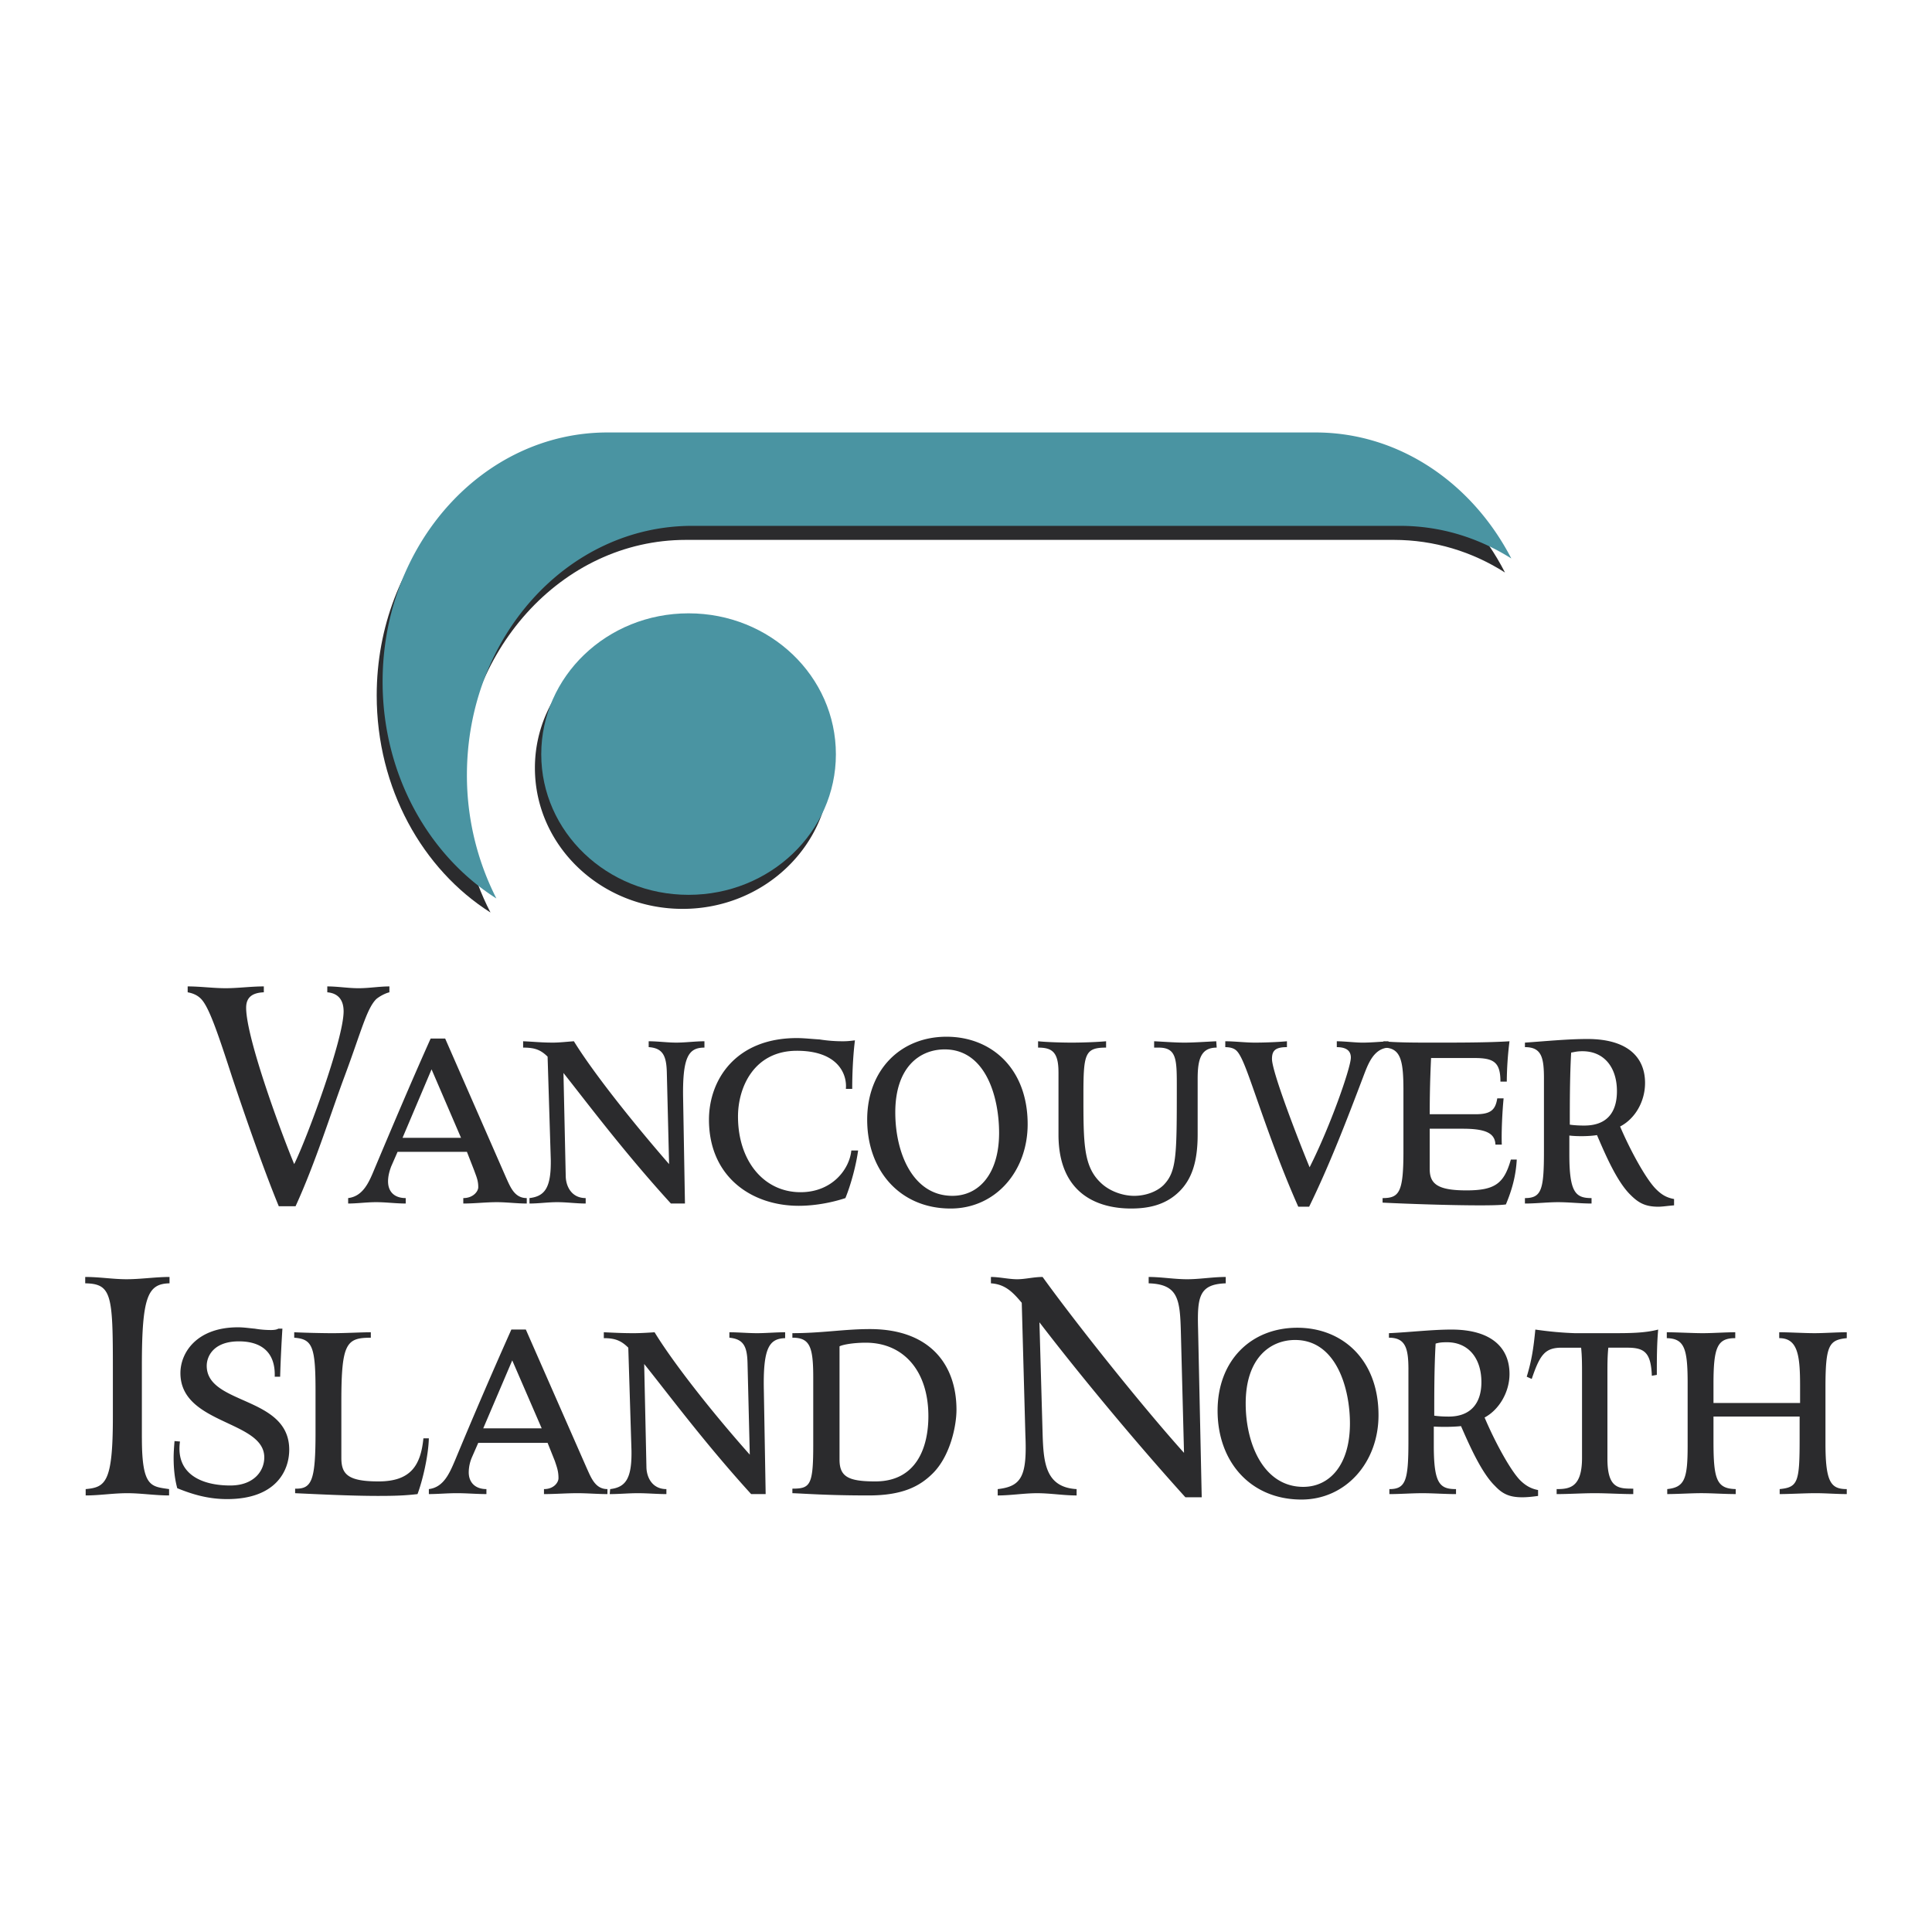 <svg xmlns="http://www.w3.org/2000/svg" width="2500" height="2500" viewBox="0 0 192.756 192.756"><g fill-rule="evenodd" clip-rule="evenodd"><path fill="#fff" d="M0 0h192.756v192.756H0V0z"/><path d="M27.815 120.348c-1.402-3.393-3.211-8.547-4.658-12.889-1.538-4.75-2.352-7.055-3.121-7.824-.362-.361-.814-.543-1.312-.633v-.588c1.267 0 2.533.18 3.799.18 1.221 0 2.533-.18 3.799-.18v.588c-1.085.045-1.764.451-1.764 1.537 0 3.076 3.618 12.799 4.794 15.604 1.221-2.443 4.93-12.438 4.93-15.242 0-1.131-.543-1.809-1.628-1.898v-.588c1.04 0 2.08.18 3.121.18 1.04 0 2.08-.18 3.075-.18v.588c-.407.09-.995.406-1.312.678-.95.949-1.493 3.211-3.121 7.598-1.357 3.619-2.939 8.729-4.93 13.07h-1.672v-.001zM44.414 103.615l6.06 13.838c.452.996.859 2.08 2.081 2.08v.543c-.995 0-1.99-.135-2.985-.135-1.131 0-2.216.135-3.347.135v-.543c.995 0 1.493-.678 1.493-1.084 0-.68-.181-1.041-.407-1.674l-.723-1.855h-6.92l-.633 1.447c-.226.588-.317 1.086-.317 1.494 0 1.039.633 1.672 1.764 1.672v.543c-.995 0-1.945-.135-2.94-.135-.995 0-1.899.135-2.804.135v-.543c1.493-.18 2.081-1.582 2.623-2.895 1.81-4.295 3.664-8.684 5.608-13.023h1.447zm-1.357 3.074l-2.895 6.83h5.834l-2.939-6.83zM54.634 105.424c-.724-.725-1.356-.904-2.442-.904v-.633c1.086.045 1.81.135 2.985.135.633 0 1.402-.09 2.08-.135 1.81 2.939 5.563 7.732 9.498 12.256l-.227-9.182c-.045-1.629-.407-2.396-1.809-2.488v-.586c.905 0 1.854.135 2.759.135s1.899-.135 2.804-.135v.633c-1.583 0-2.216.904-2.125 5.199l.181 10.357h-1.402c-4.704-5.156-8.457-10.176-10.719-13.025l.227 10.357c.045 1.041.633 2.125 1.99 2.125v.543c-.95 0-1.854-.135-2.849-.135-.95 0-1.809.135-2.759.135v-.543c1.538-.18 2.17-1.039 2.125-3.844l-.317-10.265zM85.614 114.785c-.181 1.357-.678 3.301-1.267 4.748-1.221.408-2.939.77-4.658.77-4.704 0-8.955-2.895-8.955-8.594 0-3.934 2.623-8.141 8.774-8.141.678 0 1.493.092 2.261.137a14.54 14.54 0 0 0 2.352.182c.452 0 .814-.047 1.176-.092-.181 1.447-.271 3.211-.271 4.84h-.633c.136-1.447-.769-3.799-4.884-3.799-4.296 0-5.879 3.662-5.879 6.557 0 4.434 2.578 7.553 6.241 7.553 3.166 0 4.884-2.307 5.065-4.16h.678v-.001zM86.519 111.709c0-4.93 3.301-8.275 7.914-8.275 4.477 0 8.096 3.166 8.096 8.729 0 4.703-3.211 8.412-7.689 8.412-5.02-.001-8.321-3.755-8.321-8.866zm13.161 1.312c0-3.527-1.312-8.322-5.427-8.322-2.487 0-4.93 1.764-4.93 6.287 0 4.07 1.764 8.322 5.699 8.322 2.623.001 4.658-2.171 4.658-6.287zM105.604 106.961c0-2.035-.678-2.441-2.035-2.441v-.633c.859.09 2.352.135 3.348.135.994 0 2.441-.045 3.438-.135v.633c-2.127 0-2.262.633-2.262 4.748 0 4.748 0 7.055 1.674 8.684.904.904 2.26 1.357 3.391 1.357s2.262-.408 2.941-1.086c1.311-1.357 1.311-2.984 1.311-9.949 0-2.623-.045-3.754-1.809-3.754h-.453v-.633c.951.045 2.08.135 3.031.135.904 0 2.215-.09 3.166-.135l.045.633c-1.584 0-1.9 1.176-1.9 3.119v5.564c0 2.803-.633 4.477-1.809 5.652-1.402 1.402-3.166 1.719-4.84 1.719-3.301 0-7.236-1.447-7.236-7.371v-6.242h-.001zM122.248 103.887c.904 0 2.035.135 2.939.135s2.215-.045 3.211-.135v.586c-1.176 0-1.492.363-1.492 1.178 0 1.311 2.668 8.186 3.754 10.809 2.08-4.115 4.115-9.949 4.115-10.945 0-.678-.453-1.041-1.402-1.041v-.586c.77 0 1.854.135 2.578.135.768 0 1.854-.09 2.578-.135v.633c-1.539.09-2.08 1.764-2.533 2.939-1.629 4.297-3.348 8.773-5.383 12.934h-1.084c-1.223-2.758-2.262-5.473-3.438-8.773-1.447-4.07-2.08-6.15-2.713-6.783-.227-.227-.588-.363-1.131-.363v-.588h.001z" fill="#2b2b2d"/><path d="M151.328 115.689c-.092 1.674-.498 3.076-1.086 4.479-.678.09-1.99.09-2.668.09-2.713 0-6.92-.137-9.633-.271v-.453c1.672 0 2.08-.588 2.08-4.658v-6.105c0-2.984-.271-4.25-1.99-4.25v-.633c1.266.135 3.346.135 5.064.135 2.354 0 5.338 0 7.508-.135a34.14 34.14 0 0 0-.271 4.023h-.633c0-1.943-.678-2.352-2.578-2.352h-4.342c-.09 1.9-.135 3.572-.135 5.609h4.568c1.492 0 1.988-.408 2.17-1.584h.633c-.135 1.402-.227 3.393-.18 4.613h-.635c-.045-1.131-.949-1.584-3.256-1.584h-3.301v4.025c0 1.492.814 2.127 3.662 2.127 2.85 0 3.754-.68 4.434-3.076h.589zM154.041 107.639c0-2.125-.227-3.166-1.898-3.166v-.451c1.988-.135 4.25-.361 6.24-.361 3.936 0 5.744 1.764 5.744 4.387 0 1.854-.996 3.572-2.488 4.342.996 2.352 2.578 5.246 3.574 6.24.541.543 1.039.859 1.809.996v.633c-.633.045-1.131.135-1.584.135-1.311 0-1.99-.406-2.758-1.176-1.357-1.311-2.533-4.07-3.348-5.969-.812.135-2.035.135-2.758.045v1.898c0 3.801.633 4.342 2.215 4.342v.543c-1.084 0-2.215-.135-3.346-.135-1.086 0-2.172.135-3.301.135v-.543c1.672 0 1.898-.859 1.898-4.703v-7.192h.001zm3.844-2.758c-.588 0-.814.09-1.131.135-.135 2.443-.135 4.93-.135 7.191.316.045.77.09 1.447.09 2.217 0 3.256-1.266 3.256-3.436 0-2.351-1.265-3.98-3.437-3.98zM14.157 143.459c0 4.93.904 4.838 2.713 5.109v.633c-1.402 0-2.804-.225-4.161-.225-1.447 0-2.758.225-4.161.225v-.633c1.99-.18 2.713-.678 2.713-7.191v-4.928c0-7.281-.135-8.367-2.759-8.412v-.635c1.448 0 2.759.227 4.116.227 1.447 0 2.895-.227 4.296-.227v.635c-2.171.045-2.759 1.311-2.759 8.23v7.192h.002zM27.409 137.354c.09-2.578-1.493-3.527-3.573-3.527-2.532 0-3.211 1.492-3.211 2.441 0 3.934 8.231 2.984 8.231 8.367 0 2.125-1.356 4.93-6.196 4.93-1.944 0-3.527-.498-4.975-1.086-.271-.994-.362-2.035-.362-3.029 0-.543.045-1.131.09-1.674l.542.045c-.452 3.256 2.171 4.387 5.02 4.387 2.307 0 3.392-1.402 3.392-2.805 0-3.707-8.367-3.256-8.367-8.412 0-2.035 1.628-4.566 5.744-4.566.588 0 1.13.09 1.673.135a9.722 9.722 0 0 0 1.628.137c.317 0 .588-.045.724-.137h.407c-.09 1.402-.181 3.211-.226 4.795h-.541v-.001zM34.057 145.449c0 1.627.633 2.352 3.708 2.352 3.166 0 4.206-1.539 4.478-4.297h.543c-.046 1.764-.634 4.252-1.131 5.562-1.131.135-2.171.182-3.935.182-2.758 0-6.286-.182-8.276-.271v-.453c1.674.045 2.036-.814 2.036-5.607v-4.16c0-4.434-.317-5.156-2.126-5.293v-.543a102.5 102.5 0 0 0 3.708.092c1.493 0 2.85-.092 3.935-.092v.543c-2.442 0-2.94.543-2.94 6.377v5.608zM52.463 132.65l6.061 13.793c.452.994.859 2.125 2.08 2.125v.498c-.995 0-1.99-.09-2.984-.09-1.131 0-2.216.09-3.347.09v-.498c.995 0 1.447-.678 1.447-1.084 0-.68-.135-1.041-.362-1.719l-.724-1.811h-6.919l-.633 1.447a3.86 3.86 0 0 0-.316 1.494c0 .994.633 1.672 1.764 1.672v.498c-.995 0-1.944-.09-2.939-.09s-1.899.09-2.804.09v-.498c1.492-.18 2.08-1.627 2.623-2.895a535.382 535.382 0 0 1 5.608-13.023h1.445v.001zm-1.356 3.075l-2.895 6.783h5.834l-2.939-6.783zM62.685 134.459c-.723-.725-1.357-.951-2.442-.951v-.588c1.085.047 1.809.092 2.985.092.633 0 1.402-.045 2.08-.092 1.764 2.895 5.518 7.734 9.498 12.211l-.226-9.18c-.045-1.629-.407-2.352-1.809-2.488v-.543c.904 0 1.854.092 2.759.092.905 0 1.854-.092 2.804-.092v.588c-1.583.047-2.216.951-2.125 5.201l.181 10.357h-1.447c-4.658-5.111-8.412-10.176-10.673-12.98l.226 10.357c.045 1.041.633 2.125 1.99 2.125v.498c-.95 0-1.854-.09-2.85-.09-.95 0-1.809.09-2.804.09l.045-.498c1.538-.18 2.171-1.039 2.126-3.844l-.318-10.265zM81.137 137.398c0-3.076-.362-3.936-2.081-3.936v-.451c2.94 0 5.156-.408 7.734-.408 6.015 0 8.638 3.574 8.638 8.051 0 1.629-.633 4.613-2.352 6.332-1.312 1.311-3.03 2.215-6.422 2.215-4.115 0-6.287-.18-7.598-.225v-.453c1.764 0 2.081-.316 2.081-4.297v-6.828zm2.623 8.231c0 1.719.905 2.172 3.573 2.172 4.161 0 5.292-3.482 5.292-6.514 0-4.521-2.487-7.326-6.241-7.326-1.222 0-2.262.182-2.624.361v11.307zM119.896 149.383h-1.629c-5.111-5.652-10.719-12.438-14.562-17.457l.316 11.125c.09 2.85.271 5.338 3.393 5.518v.633c-1.312 0-2.623-.225-3.936-.225s-2.623.225-3.936.225v-.633c2.398-.271 2.941-1.311 2.76-5.426l-.361-13.162c-.904-1.084-1.674-1.854-3.076-1.943v-.635c.859 0 1.764.227 2.623.227.814 0 1.629-.227 2.533-.227 3.527 4.885 10.039 13.025 14.109 17.549l-.316-12.121c-.09-3.211-.271-4.703-3.211-4.793v-.635c1.268 0 2.533.227 3.846.227 1.266 0 2.531-.227 3.844-.227v.635c-2.668.09-2.85 1.355-2.76 4.566l.363 16.779zM121.479 140.744c0-4.975 3.301-8.275 7.959-8.275 4.479 0 8.096 3.166 8.096 8.729 0 4.703-3.256 8.412-7.688 8.412-5.067-.001-8.367-3.755-8.367-8.866zm13.205 1.268c0-3.482-1.355-8.322-5.471-8.322-2.488 0-4.93 1.809-4.93 6.332 0 4.07 1.809 8.322 5.742 8.322 2.623 0 4.659-2.172 4.659-6.332zM140.52 136.674c0-2.125-.271-3.211-1.945-3.211v-.451c2.035-.092 4.297-.361 6.24-.361 3.98 0 5.789 1.809 5.789 4.432 0 1.809-1.039 3.572-2.486 4.342.994 2.352 2.531 5.201 3.527 6.24.543.543 1.086.859 1.809.996v.588c-.633.09-1.131.135-1.582.135-1.312 0-1.99-.361-2.715-1.131-1.355-1.311-2.578-4.115-3.391-5.969-.814.09-1.99.09-2.715.045v1.898c0 3.799.588 4.342 2.217 4.342v.498c-1.131 0-2.262-.09-3.348-.09-1.084 0-2.215.09-3.301.09v-.498c1.629 0 1.9-.859 1.9-4.748v-7.147h.001zm3.843-2.758c-.588 0-.814.045-1.131.135-.137 2.398-.137 4.885-.137 7.191.318.045.77.09 1.447.09 2.172 0 3.258-1.311 3.258-3.436.001-2.353-1.267-3.98-3.437-3.98zM160.373 145.539c0 2.984 1.131 2.984 2.578 2.984v.543c-1.268 0-2.578-.09-3.844-.09-1.268 0-2.533.09-3.801.09v-.498c1.312 0 2.533-.18 2.533-3.119v-8.459c0-.812 0-1.672-.09-2.531h-1.945c-1.674 0-2.17.723-2.984 3.119l-.498-.225c.498-1.629.678-2.85.859-4.703 1.221.18 2.578.316 3.936.361h3.754c1.582 0 3.211 0 4.566-.361-.135 1.492-.135 2.939-.135 4.521l-.498.09c-.09-2.307-.723-2.803-2.441-2.803h-1.9c-.09.859-.09 1.719-.09 2.531v8.55zM168.377 138.031c0-3.482-.316-4.477-2.08-4.523v-.588c.996 0 2.578.092 3.574.092 1.039 0 2.215-.092 3.256-.092v.588c-1.764 0-2.172.859-2.172 4.523v1.945h8.639v-1.719c0-3.031-.227-4.75-2.08-4.75v-.588c1.039 0 2.486.092 3.527.092.994 0 2.17-.092 3.211-.092v.588c-1.764.182-2.125.68-2.125 4.93v5.564c0 3.889.543 4.566 2.125 4.566v.498c-1.041 0-2.08-.09-3.121-.09-1.039 0-2.578.09-3.572.09v-.498c1.809-.18 1.99-.678 1.99-4.93v-2.307h-8.594v2.488c0 3.799.316 4.703 2.217 4.748v.498c-1.176 0-2.307-.09-3.438-.09-.994 0-2.352.09-3.393.09v-.498c1.719-.18 2.035-.994 2.035-4.297v-6.238h.001zM53.368 76.614c0 7.779 6.603 14.065 14.744 14.065 8.096 0 14.698-6.287 14.698-14.065 0-7.734-6.603-14.02-14.698-14.02-8.141 0-14.744 6.286-14.744 14.02z" fill="#2b2b2d"/><path d="M45.997 78.74c0-13.749 10.04-24.875 22.432-24.875h70.642c4.025 0 7.824 1.176 11.082 3.256-3.846-7.508-11.127-12.618-19.492-12.618H60.016c-12.392 0-22.432 11.171-22.432 24.874 0 9.272 4.567 17.367 11.352 21.664-1.899-3.663-2.939-7.824-2.939-12.301z" fill="#2b2b2d"/><path d="M54.001 75.257c0 7.734 6.558 14.021 14.698 14.021s14.698-6.287 14.698-14.021c0-7.779-6.558-14.065-14.698-14.065s-14.698 6.287-14.698 14.065z" fill="#4a94a2"/><path d="M46.584 77.338c0-13.749 10.04-24.874 22.477-24.874h70.599c4.07 0 7.822 1.176 11.125 3.256-3.891-7.508-11.172-12.573-19.537-12.573H60.604c-12.392 0-22.432 11.126-22.432 24.875 0 9.226 4.567 17.321 11.352 21.618a27.117 27.117 0 0 1-2.94-12.302z" fill="#4a94a2"/></g></svg>